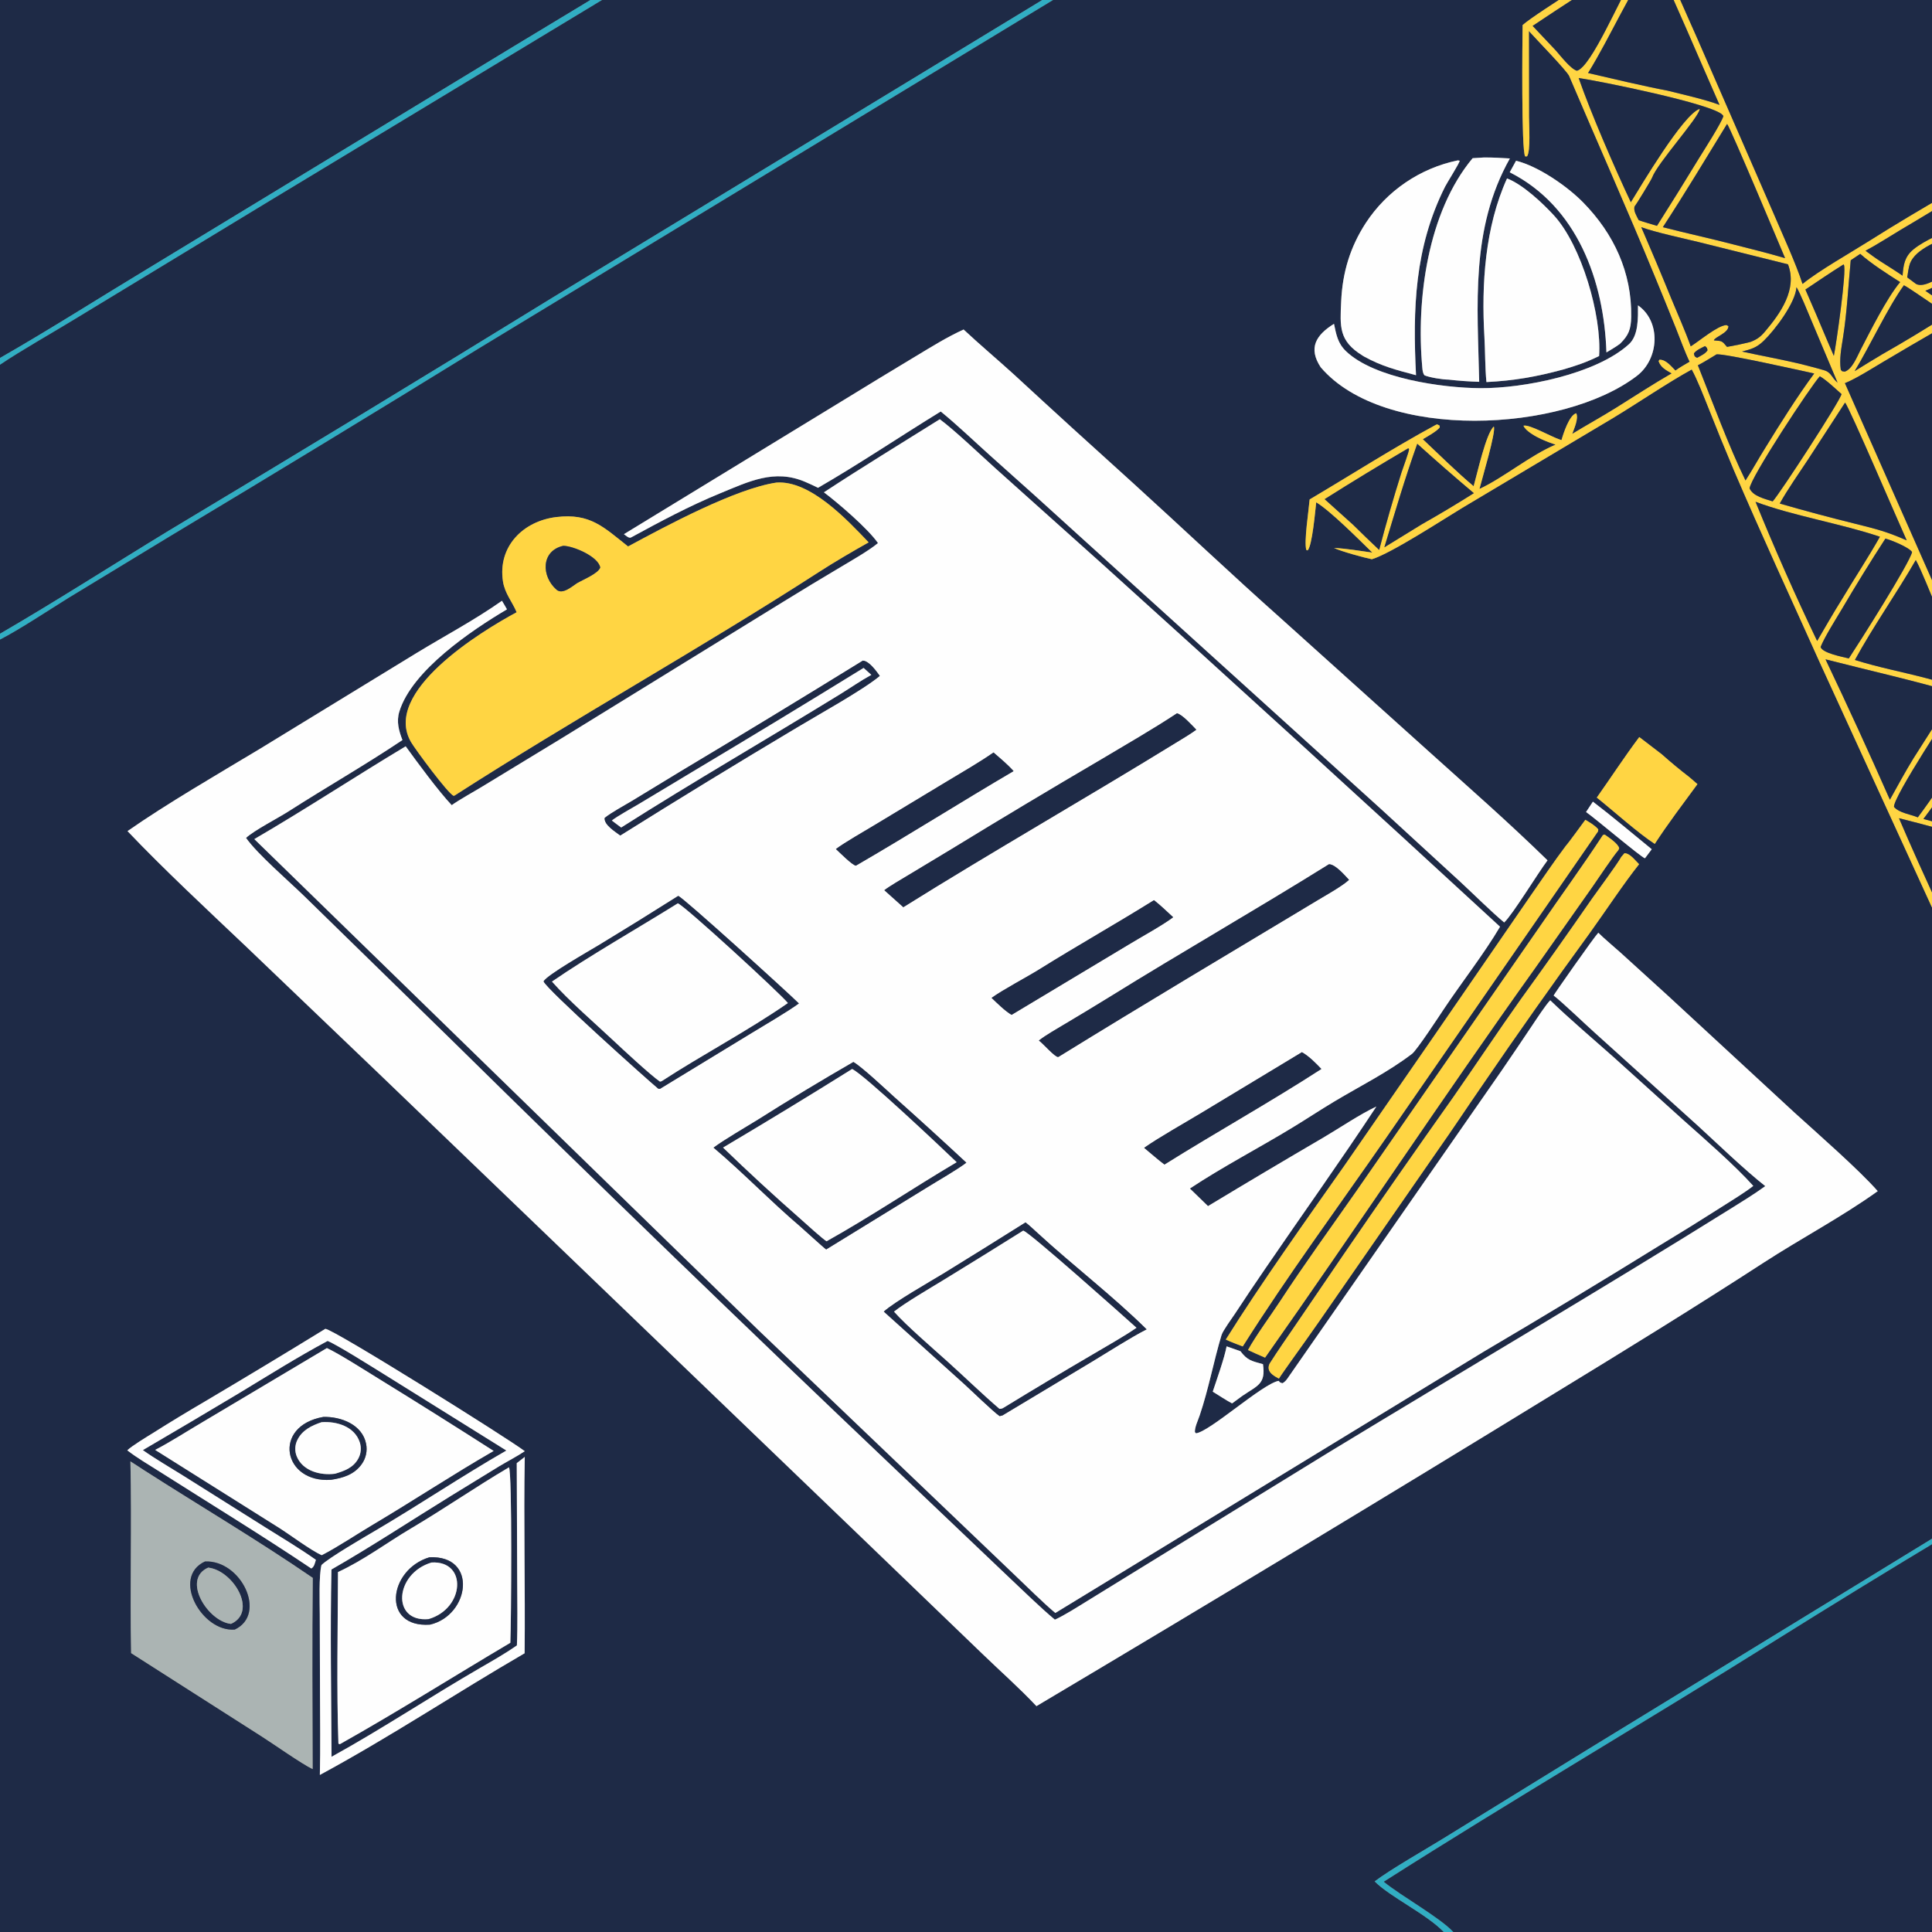 <?xml version="1.0" encoding="UTF-8"?>
<svg id="Layer_1" data-name="Layer 1" xmlns="http://www.w3.org/2000/svg" viewBox="0 0 1024 1024">
  <rect x="0" y="0" width="1024" height="1024" fill="#808080" stroke="none"/>
  <defs>
    <style>
      .cls-1 {
        fill: #1e2a46;
      }

      .cls-2 {
        fill: #abb4b3;
      }

      .cls-3 {
        fill: #31aec3;
      }

      .cls-4 {
        fill: #fefefe;
      }

      .cls-5 {
        fill: #ffd543;
      }
    </style>
  </defs>
  <path class="cls-1" d="M0-122.18h515.76c-19.25,12.11-39.19,23.3-58.66,35.1L272.35,24.53l-193.51,117.55c-26.17,15.77-52.4,32.53-78.84,47.66V-122.18Z"/>
  <path class="cls-3" d="M515.76-122.18h5.57L143.1,106.39l-103.19,62.63c-11.85,7.27-28.81,16.81-39.91,24.34v-3.62c26.44-15.13,52.67-31.89,78.84-47.66L272.35,24.53l184.75-111.61c19.47-11.8,39.41-22.99,58.66-35.1Z"/>
  <path class="cls-1" d="M521.33-122.18h232.13c-29.58,18.7-60.69,36.63-90.6,55.08l-369.41,224.47c-67.73,41.68-135.7,82.97-203.91,123.85-29.34,17.86-60.07,37.59-89.54,54.68v-142.55c11.1-7.53,28.06-17.08,39.91-24.34l103.19-62.63,378.23-228.56Z"/>
  <path class="cls-3" d="M753.46-122.18h6.11L253.43,184.93c-54.28,33.45-108.76,66.58-163.43,99.39l-53.68,32.61c-9.94,6.15-26.17,16.93-36.32,22.1v-3.12c29.47-17.09,60.2-36.83,89.54-54.68,68.21-40.88,136.18-82.17,203.91-123.85l369.41-224.47c29.91-18.45,61.02-36.38,90.6-55.08Z"/>
  <path class="cls-1" d="M759.57-122.18h386.6V10.9c-23.46-3.55-46.88-7.36-70.25-11.42l-136.43-22.23c-20.72-3.26-43.14-8.04-63.66-10.39-14.52,10.14-29.24,20-44.13,29.59-5.27,3.46-20.47,13.13-24.67,16.83-.16,8.37-.73,66.44,1.34,69.62l.99-.02c1.97-2.77,1.05-16.55,1.03-20.94l-.06-45.52c3.48,3.93,20.21,21.09,21.39,23.87,15.02,35.27,30.73,70.48,45.31,105.95,3.81,9.2,7.56,18.43,11.27,27.67,2.1,5.27,4.87,12.89,7.27,17.83-2.13,1.27-5.71,3.26-7.55,4.7-2.28-2.29-5.06-5.88-8.46-5.78l-.47.74c1.16,3.41,3.87,4.68,6.98,6.52-10.03,5.77-19.93,12.27-29.75,18.4-7.55,4.71-15.43,9.04-23,13.66,1.08-3.06,3.44-8.15,2.12-10.95-3.72,1.06-6.83,10.75-7.81,14.24l-.76-.24c-4.93-1.62-16.15-8.18-19.39-7.4,1.08,2.85,6.77,5.9,9.48,7.12,2.46,1.12,4.98,2.1,7.55,2.93-13.11,5.44-27.87,17.74-40.37,23.47,1.28-5.14,8.94-30.53,7.61-33.05-4.07,3.37-8.87,25.26-10.69,31.62-8.69-7.27-18.59-17.02-26.94-24.92,2.67-1.62,6.95-3.93,8.9-6.13l.08-1c-.88-.47-1.17-.97-2.06-.49-22.54,12.2-44.89,26.52-66.9,39.54-.49,5.94-3.07,22.33-1.77,26.77l.71.23c2.42-2.41,4.01-20.9,4.54-25.49,7.59,4.57,22.89,19.97,29.76,26.66-6.65-.95-13.65-2.12-20.33-2.47,3.76,1.82,15.76,5.11,20.07,5.99,10.25-3.13,37.55-20.96,48.01-27.28l80.02-47.7c12.65-7.65,28.99-18.75,41.52-25.62,2.89,5.16,6.45,14.39,8.75,20.11,4.38,11.14,8.91,22.23,13.57,33.26,14.39,33.67,30.33,68.11,45.43,101.71l121.04,264.26c20.56,44.99,39.4,91.18,60.7,135.91v77.58c-3.5-1.95-13.68-11.44-17.6-14.57-14.04-11.24-29.18-25.34-43.41-35.95l-243.3,148.93-76.6,47.2c-10.07,6.23-28.15,16.48-36.67,22.93,8.2,8.24,27.45,17.27,36.64,26.82H0V339.02c10.15-5.17,26.39-15.94,36.32-22.1l53.68-32.61c54.67-32.81,109.15-65.94,163.43-99.39L759.57-122.18ZM510.73,174.65c-9.28,4.25-16.73,9-25.42,14.2-12.66,7.6-25.27,15.27-37.85,23.01l-116.77,71.27c1.04.73,2.66,2.34,3.79,1.73,15.25-8.31,30.97-16.74,47.06-23.33,15.35-6.29,28.85-13.09,45.16-6.16,2.32.99,4.61,2.05,6.86,3.18,21.28-12.27,43.9-27.47,65.05-40.45,8.73,7.12,17.62,15.65,26.05,23.23,15.99,14.21,31.88,28.52,47.68,42.94l160.08,144.95,41.82,38.39c6.81,6.32,16.24,15.68,23.01,21.31,4.42-4.09,17.99-26.33,22.97-32.92-21.09-20.58-41-37.95-62.86-57.65l-78.26-70.41c-26.11-23.21-52.5-48.22-78.5-71.84-21.28-19.18-42.45-38.48-63.51-57.91-8.75-7.94-17.71-15.47-26.36-23.54ZM266.05,318.43c-14.78,10.41-30.18,18.48-45.53,27.85l-82.77,50.62c-21.83,13.14-49.32,29.04-70.16,43.61,19.05,20.06,42.5,41.88,62.62,60.97l71.12,68.05,252.15,242.36,67.01,64.5c9.54,9.24,19.78,18.24,28.84,27.89,91.94-54.66,183.51-109.95,274.7-165.87,37.21-22.71,74.29-45.54,110.86-69.27,19.47-12.64,41.52-24.28,60.33-37.81-9.72-11.16-32.61-31.17-44.07-41.58l-67.31-62.17-24.79-22.54c-3.35-3.03-8.92-7.65-11.92-10.67-2.16,2.19-23.6,32.75-23.68,33.28,4.38,3.32,17.04,15.48,21.98,19.87l54.37,49.05c10.67,9.77,24.68,23.31,35.83,32.1-5.95,4.33-12.61,8.4-18.87,12.3-69.99,43.65-141.12,85.45-211.6,128.28l-101.51,62.43-27.14,16.71c-4.88,3-12.35,7.79-17.41,10.07-7.71-6.4-17.6-16.14-25.02-23.09l-60.19-57.27c-79.19-75.29-157.73-151.26-235.61-227.9l-76.74-74.95c-8.29-8.12-25.04-22.45-31.15-31.15,4.44-4.07,16.86-10.43,22.62-14.12,19.95-12.78,40.59-24.55,60.28-37.74-1.91-4.9-3.25-9.75-1.66-15.01,6.6-21.84,38.39-43.22,57.06-54.26-.83-1.53-1.76-3.04-2.65-4.54ZM880.78,399.8l-11.93-9.14c-8.02,10.67-14.89,21.3-22.52,32.08,8.82,7.04,21.9,18.83,30.72,24.54,7.04-10.82,14.98-21.24,22.62-31.67l-4.28-3.69c-5.02-3.86-9.89-7.9-14.62-12.11ZM658.67,713.64c24.08-38.06,50.4-73.66,75.98-110.56l112.36-162.47.08-1.07c-2.21-2.39-4.08-3.33-6.84-5.03-1.44,1.93-9.06,12.47-10.36,13.83-6.22,8.23-12.8,18.05-18.8,26.62l-51.21,74.39-47.25,68.34c-20.11,28.61-44.48,62.75-62.95,92.3,2.92,1.38,5.96,2.49,8.98,3.65ZM857.72,450.65l.48-1.02c-.47-2.44-5.61-5.82-7.7-7.29l-.93.27c-10.88,16.64-22,31.76-33.15,48.07l-97.42,140.51c-13.63,19.54-27.7,38.86-40.74,58.82-4.65,7.12-12.92,18.34-16.79,25.54,2.91,1.3,6.13,2.83,9.04,4.03,47.94-68,94.49-138.37,142.86-206.07l30.58-43.41c2.75-3.92,11.19-16.61,13.77-19.45ZM868.75,458.05c-2.2-2.12-4.76-5.74-7.73-5.84l-1.73,1.99c-1.76,3.39-12.53,17.89-15.23,21.75-12.49,18.04-25.16,35.96-38.03,53.73-12.01,16.87-23.79,34.67-35.7,51.75-19.71,27.78-39.19,55.73-58.43,83.84l-25.37,37.24c-4.51,6.6-9.2,13.31-13.49,20.06-.54.85-.76,2.03-.59,3.02.4,2.39,3.41,4.04,5.41,5.08.33-.68,5.79-8.38,6.45-9.32,5.09-7.09,10.14-14.22,15.15-21.38l62.38-89.98c8.13-11.5,15.68-23.02,23.65-34.54,18.6-27.27,37.63-54.24,57.09-80.9,7.77-10.79,18.27-26.63,26.18-36.52ZM795.05,491.18c-69.83-64.35-139.99-128.33-210.49-191.94l-56.81-50.88c-7.94-7.12-21.78-20.36-29.65-26.16-20.64,12.93-41.01,25.32-61.42,38.73,7.57,5.67,23.45,19.34,28.66,26.9-4.83,4.04-13.9,9.2-19.52,12.56-10.16,6.02-20.27,12.14-30.33,18.34l-118.17,72.79-41.58,25.29c-4.44,2.72-12.43,7.1-16.33,9.94-7.21-7.68-17.95-22.3-24.4-31.2-26.92,16.15-53.13,33.42-80.22,49.19l267.21,260.29,90.95,86.9,44.18,42.22c6.07,5.74,16.04,15.66,22.2,20.76l227.15-138.56c31.22-18.39,62.23-37.11,93.04-56.18,11.14-6.72,22.19-13.58,33.15-20.58,4.59-2.93,12.52-7.77,16.59-11.03-10.17-11.26-25.3-24.38-36.8-34.64l-37.34-33.7c-10.74-9.54-23.24-20.12-33.47-30.03-2.17,2.05-7.54,10.31-9.42,13.11-5.48,8.2-11.01,16.37-16.59,24.51l-112.62,161.88c-1.03,1.48-1.75,2.69-3.37,3.47-1.44-.56-1.01-.19-1.95-1.28-8.66,1.62-36.54,26.99-43.84,27.81l-.56-.68c-.09-2.64,1.65-6.14,2.56-8.85,4.7-13.88,7.38-28.62,11.57-42.55.71-2.36,5.61-9,7.18-11.39,5.26-8.02,10.61-15.99,16.04-23.89,19.76-28.92,39.5-56.47,58.84-85.83-8.68,4.06-19.38,11.31-27.93,16.35-20.52,11.99-40.96,24.13-61.3,36.42l-9.61-9.32c17.11-11.36,36.48-21.43,54.09-32.14,7.58-4.6,14.97-9.51,22.55-14.04,13.71-8.2,28.42-15.5,41.12-25.23,2.66-2.09,14.51-20.2,16.9-23.79,9.18-13.78,21.37-29.36,29.72-43.56ZM786.37,83.48l-5.87.37c-23.85,28.58-29.98,74.92-26.66,111.09.13,1.44.26,2.85,1.16,3.98,2.79,1.18,9.71,2.27,12.72,2.27,5.41.61,10.83,1,16.27,1.17-.85-40.76-4.74-81.03,16.25-118.38-4.78-.29-9.08-.56-13.88-.51ZM772.7,85.01c-20.01,4.13-37.56,16.06-48.77,33.14-8.36,12.87-12.37,26.26-13.07,41.55-.62,13.46-1.36,20.95,11.31,28.76l.81.5c9.56,5.27,17.06,7.1,27.55,9.91-1.77-34.93-.83-67.57,15.36-99.85,1.12-2.24,7.64-12.45,7.79-13.82l-.98-.19ZM803.54,85.2l-3.35,6.12c35.68,18,50.02,57.47,51.25,95.47,2.2-1.35,5.17-3.05,7.17-4.56,4.59-4.47,5.85-7.73,5.96-14.31.38-23.46-9.16-44-25.46-60.61-8.45-8.61-23.81-19.23-35.57-22.11ZM798.76,94.58c-11.69,25.74-13.61,56.11-12,83.84.45,7.78.33,16.41,1.08,24.08,14.67-.73,26.4-2.81,40.58-6.63,7.42-2.19,12.22-3.77,19.14-7.17,1.48-21.4-9.32-58.53-23.89-74.47-5.96-6.52-16.62-16.52-24.91-19.65ZM868.16,161.85c0,6.51.37,15.92-4.82,20.62-17.51,15.88-55.82,23.43-78.75,23.28-19.97-.13-56.02-5.13-71.14-19.55-4.48-4.27-5.2-8.88-6.42-14.56-9.58,5.98-13.78,12.81-7.04,23.03,33.52,39.27,128.21,34.77,167.61,4.54,11.84-9.09,12.83-28.78.55-37.36ZM411.57,255.78c-21.64,3.16-58.59,23-78.68,33.86-12.99-10.27-20.04-17.71-37.96-15.58-17.57,2.09-31.19,15.55-28.34,34.12.99,6.4,4.88,10.68,7.25,16.34-18.99,10.2-71.56,42.34-55.92,68.91,2.2,3.73,19.62,27.38,22.53,28.37l.46-.11c63.11-40.58,129.98-77.72,193.18-118.52,8.35-5.39,17.65-10.81,26.32-15.69-11.43-11.98-30.95-32.95-48.83-31.69ZM844.28,424.9l-3.63,5.48c4.78,3.32,29.21,23.99,31.22,24.53l3.6-4.8c-10-8.14-20.99-17.46-31.18-25.21ZM172.43,704.32c-21.21,13.02-42.51,25.88-63.93,38.56-9.16,5.35-18.23,10.86-27.2,16.52-3.54,2.21-11.06,6.7-13.84,9.31,5.23,4.06,11.45,7.68,17.06,11.24,26.89,17.08,54.02,33.63,80.47,51.39,1.54-.9,1.83-2.64,2.43-4.59-8.37-5.94-18.26-11.85-27.02-17.35l-42.94-27.03c-6.45-4.06-15.87-9.53-21.75-13.78,17.02-9.95,33.98-19.99,50.89-30.12,15.52-9.38,31.08-19.2,47.04-27.74,5.15,2.1,23.62,13.77,29.45,17.37l65.3,40.72c-23.06,13.22-46,28.65-69.06,42.23-5.82,3.43-25.37,14.78-28.95,18.48-1.42,5.68-.91,19.67-.9,26.1l.12,40.91c.03,14.51.26,29.76-.07,44.21,37.17-20.07,72.13-43.36,108.52-64.48.38-34.67-.58-69.49.08-104.07l-4.25,3.31.25,62.38c0,10.87.3,23.47-.17,34.23-5.93,4.15-12.79,8.06-19.09,11.7-26.53,15.33-52.33,32.54-79.16,47.33-.15-32.29-.74-67.11-.05-99.27,21.06-12.07,42.55-26.2,63.33-39.02l25.56-15.68c3.99-2.4,9.95-5.53,13.58-8.01-8.5-6.54-101.58-64.84-105.71-64.85ZM650.13,713.59c-1.15,6.19-5.25,17.69-7.35,24.01,2.94,1.81,7.32,4.7,10.26,6.23l5.44-3.99c8.17-5.57,12.47-6.24,10.93-16.81-5.87-1.65-8.23-1.9-11.92-6.85l-7.35-2.59ZM173.26,714.51l-65.7,39.12c-7.98,4.68-17.33,10.72-25.32,14.85l65.69,41.31c5.62,3.53,17.01,12.08,22.61,14.49,8.59-4.42,18.56-11.13,26.99-16.14,21.44-12.72,42.52-26.68,64.11-39.11-20.18-12.93-40.47-25.68-60.87-38.24-6.24-3.82-21.23-13.43-27.51-16.28ZM69.13,774.59c.81,33.88-.32,68.16.39,101.59l69.27,44.22c6.08,3.87,21.36,14.64,26.91,17.25-.09-33.67-.3-67.69.06-101.34-29.2-20.04-59.88-38.13-89.68-57.23-2.31-1.48-4.61-3.08-6.94-4.49ZM269.75,777.72c-17.39,10.25-34.55,22.13-52.02,32.45-12.71,7.51-25.06,16.82-38.58,23.04-.08,28.87-.79,62.5.23,90.95l.7.33c30.38-17.05,60.32-35.96,90.42-53.78.45-10.08,1.04-90.77-.74-92.98Z"/>
  <path class="cls-5" d="M875.83-33.14c20.51,2.35,42.94,7.13,63.66,10.39L1075.92-.52c23.38,4.06,46.79,7.87,70.25,11.42v72.53c-1.79-1.39-4.28-3.45-6.1-4.66-5.61,10.97-12.53,24.36-17.02,35.86,7.84-4.05,15.82-9.83,23.12-14.87v4.56c-14.2,9.13-25.79,15.64-40.21,24.26-26.14,15.9-52.53,31.38-79.16,46.44-9.58,5.51-19.13,11.09-28.62,16.75-5.65,3.35-14.53,8.97-20.34,11.32l124.19,280.83,26.81,60.49c5.74,12.78,12.49,26.89,17.33,39.86v10.14c-4.96-14.5-11.83-29.79-18.17-43.85-4.96,13.29-23.58,42.32-32.02,54.23,16.45,4.76,33.57,9.16,50.18,13.84v3.34c-14.73-4.21-29.32-8.63-44.21-12.25-5.02-1.22-10.52-2.66-15.32-4.48l-1.69-.19c-.09,2.26,28.65,64.54,31.56,73.24,1.54-2.41,3.08-5.77,4.43-8.35,8.24-15.8,17.01-31.38,25.23-47.19v7.27c-10.24,17.02-19.54,34.58-27.87,52.61,2.53,2.81,23.1,7.65,27.87,8.82v4.1c-6.98-2.7-16.95-6.16-24.4-7.2,4.85,11.14,9.81,22.24,14.86,33.3,2.37,5.23,6.77,15.41,9.54,20.12v9.29c-21.3-44.74-40.14-90.93-60.7-135.91l-121.04-264.26c-15.1-33.6-31.04-68.04-45.43-101.71-4.66-11.03-9.18-22.12-13.57-33.26-2.3-5.72-5.86-14.95-8.75-20.11-12.53,6.87-28.86,17.97-41.52,25.62l-80.02,47.7c-10.46,6.32-37.76,24.15-48.01,27.28-4.31-.88-16.32-4.16-20.07-5.99,6.68.36,13.68,1.52,20.33,2.47-6.88-6.7-22.18-22.09-29.76-26.66-.53,4.59-2.12,23.08-4.54,25.49l-.71-.23c-1.3-4.45,1.28-20.83,1.77-26.77,22.01-13.01,44.35-27.34,66.9-39.54.89-.48,1.18.02,2.06.49l-.08,1c-1.95,2.21-6.23,4.52-8.9,6.13,8.35,7.9,18.26,17.65,26.94,24.92,1.82-6.36,6.62-28.24,10.69-31.62,1.33,2.53-6.33,27.92-7.61,33.05,12.5-5.73,27.26-18.03,40.37-23.47-2.57-.83-5.09-1.8-7.55-2.93-2.71-1.22-8.4-4.27-9.48-7.12,3.24-.79,14.46,5.78,19.39,7.4l.76.24c.98-3.49,4.09-13.18,7.81-14.24,1.32,2.81-1.04,7.89-2.12,10.95,7.57-4.62,15.45-8.95,23-13.66,9.82-6.13,19.73-12.63,29.75-18.4-3.1-1.84-5.82-3.11-6.98-6.52l.47-.74c3.4-.1,6.17,3.49,8.46,5.78,1.84-1.44,5.42-3.43,7.55-4.7-2.4-4.93-5.17-12.56-7.27-17.83-3.71-9.24-7.47-18.47-11.27-27.67-14.58-35.47-30.29-70.69-45.31-105.95-1.19-2.79-17.91-19.94-21.39-23.87l.06,45.52c.02,4.38.94,18.16-1.03,20.94l-.99.02c-2.07-3.18-1.5-61.25-1.34-69.62,4.2-3.7,19.4-13.37,24.67-16.83,14.9-9.59,29.61-19.45,44.13-29.59ZM1114.04,70.81c2.64-1.45,5.33-3.01,8.3-3.36l.17,1.43c-2.09,2.39-5.83,3.84-8.8,5.2-3.11,6.06-9.69,42.57-9.56,50.76,16.44-7.52,15.49-10.44,22.85-26.76,3.07-6.8,6.38-13.94,9.28-20.88-4.39-3.5-8.93-6.77-13.64-9.82-2.54-1.76-5.06-3.55-7.56-5.37-.35,2.75-.87,6.09-1.03,8.8ZM836.73,41.37c6.46,18.6,19.21,47.94,27.67,65.88,1.04,1,1.15.96,1.91,2.13-.55,2.58,1.02,4.83,2.24,7.32,2.9,1.02,6.67,2.07,9.67,3,7.55-11.89,14.98-23.86,22.3-35.89,2.45-3.97,11.84-18.57,12.9-22.28-.12-.18-.22-.37-.35-.54-4.98-5.96-66.96-18.38-76.34-19.63ZM1088.05,117.24c-7.67-5.14-29.09-17.79-34-23.36-3.53,2.11-7.08,4.2-10.64,6.26-.75,6.56-1.53,13.11-2.35,19.66,3.17,1.78,12.95,7.54,15.56,10.03.79.57,3.21,2.41,3.7,2.23,5.86-2.11,23.3-12.01,27.73-14.82ZM1101.87,126.69l-10.4-7.57c-5.57,3.08-27.86,15.85-32.67,17.07-3.36,6.09-7.01,12.02-10.91,17.78-2.12,2.89-4.21,5.85-6.49,8.61l8.09-4.89c6.01-2.93,14.01-7.84,19.89-11.27,10.97-6.35,21.8-12.93,32.49-19.73ZM1114.44,538.11c-10.22,19.24-23.58,37.34-33.8,56.62-2.6,4.9,6.31,7.09,8.2,8.47.95.14,3.47.61,4.28.53,12.43-17.64,24.18-36.2,33.34-55.78l-2.8-6.12c-3.4-1.59-5.69-2.46-9.23-3.71ZM878.93-28.92c4.64,14.19,14.65,35.48,20.79,49.57l39.81,91.33c4.64,10.88,12.38,27.67,15.84,38.49,8.48-6.97,25.98-16.86,35.75-23.06,26.87-17.04,55.44-32.63,82.58-49.14,12.13-7.14,24.34-14.15,36.62-21.03,9.45-5.21,26.02-14.08,34.77-19.98.43-7.66.48-15.32.6-22.99l-197.49-32.11c-13.44-2.07-26.85-4.32-40.23-6.77-8.91-1.57-20.1-3.81-29.06-4.32ZM872.47-25.94c-4.51,2.48-8.71,5.4-12.93,8.33-15.51,10.78-31.55,20.78-47.21,31.33l12.37,13.11c2.43,2.78,7.9,9.84,11.11,10.65,7.56-1.85,23.22-39.29,28.66-47.24,1.77-2.58,7.96-13.63,8-16.18ZM875.93-24.44c-5.39,10.93-11.45,21.53-17.19,32.28-5.54,10.38-10.85,20.83-17.03,30.87,11.7,2.74,30.6,7.17,42.14,9.34,8.04,2.01,20.09,4.71,27.51,7.54-11.44-25.92-23.46-54.59-35.45-80.03ZM1143.85,41.8c-9.21,6.11-18.64,11.21-27.94,17.01,3.07,1.9,6.92,4.15,9.83,6.17,3.59,2.66,8.61,6.62,12.27,8.94,2.34-7.42,8.24-24.04,6.2-31.72l-.36-.4ZM1110.94,60.94c-16.99,9.4-37.69,21.48-54.25,31.56l10.3,7.21c4.1,2.66,8.52,5.66,12.74,8.05.32-6.59-.31-13.7,5.06-17.79,6.58-5.01,17.6-10.94,25.08-14.73.34-2.64,2.01-12.73,1.07-14.29ZM915.38,65.69c-11.13,18.15-22.42,36.93-34.04,54.72,12.37,3.19,24.82,5.87,37.19,9.09,9.15,2.35,18.56,4.65,27.6,7.33-2.09-4.92-29.09-69.37-30.74-71.14ZM1108.05,79.34c-4.98,2.84-19.32,10.58-23.22,13.69-1.49,5.17-1.76,11.06-1.97,16.42l3.67,2.51,5.31,3.48,10.31-4.73c1.33-6.01,5.91-25.39,6.24-30.93l-.35-.44ZM1039.76,102.15c-10.66,6.67-21.4,13.2-32.23,19.59-5.47,3.28-13.24,8.26-18.77,11.16,2.56,1.86,5.32,3.95,7.97,5.64,3.79,2.44,7.99,5.02,11.67,7.56.44-5.61,1-9.99,5.74-13.92,6-4.97,16.5-9.11,23.82-12.32.52-3.68,2.27-14.58,1.8-17.72ZM1100.73,114.53c-1.88.93-4.26,1.65-4.94,3.19,1.12,1.22,1.16,1.18,2.61,2.02l1.9,1.03c2.11-1.49,1.37-3.24,1.13-5.71l-.71-.53ZM869.91,120.42c5.48,12.61,10.81,25.29,15.99,38.02,3.25,7.85,7.41,17.21,10.22,25.12,4.5-2.76,14.22-11.07,18.92-11.29l1.08.57c-.02,3.76-7.39,5.76-7.72,7.56,4.44.4,4.08.07,6.96,3.45,4.19-.72,8.34-1.6,12.46-2.64,3.45-1.34,5.28-2.67,7.65-5.48,8.25-9.76,17.25-22.42,12.2-35.64l-47.73-11.88c-8.05-1.96-22.58-5.07-30.04-7.8ZM1040.62,123.14c-1.26,7.12-2.56,14.89-4.54,21.83-1.41,1.28-2.99,2.79-4.49,3.93-.56,4.63-.85,7.13-.74,11.75,1.64,1.51,3.46,3.28,5.2,4.62l5.02-7.42c5.63-8.36,10.24-15.83,15.57-24.23-4.67-3.22-11.12-7.85-16.02-10.47ZM1036.15,124c-7.77,3.29-20.78,7.61-23.85,15.72-.61,1.62-1.16,5.44-1.43,7.3,1.55,1.17,3.11,2.33,4.68,3.48,4.66,2.51,14.14-4.43,17.84-7.73,1.07-3.38,4.48-15.88,3.62-18.74l-.87-.04ZM985.96,134.56l-5.04,3.39c-1.31,13.72-1.95,27.43-4.09,41.05-.89,5.66-2.01,11.23-1.18,16.96,1.01,1.16.39.71,2.16,1.01,3.95-1.4,6.33-7.65,8.33-11.54,5.26-10.12,13.82-27.31,20.97-35.91-6.74-4.27-15.24-9.71-21.15-14.95ZM977.07,140.18c-7.24,4.55-13.14,8.59-20.17,13.29,3.77,8.59,7.47,17.21,11.08,25.87l4,9.3c1.19-5.6,6.91-45.42,5.32-48.26-.05-.09-.15-.13-.22-.19ZM1027.95,150.38c-2.95,1.73-4.2,2.45-7.49,3.73,1.36.94,2.96,2.12,4.34,2.97l2.04,1.33c2.26-.96,1.6-5.18,1.58-7.43l-.48-.59ZM1009.11,151.2c-8.67,12.05-17.79,31.82-26.1,45.5,4.84-3.01,9.7-5.97,14.58-8.9,11.79-6.71,23.41-13.72,34.83-21.03-3.57-2.35-21.2-14.68-23.31-15.57ZM952.16,152.22c-.47,8.17-11.33,22.59-17.36,28.42-3.81,3.68-6.65,4.45-11.51,5.68,10.09,2.23,20.52,4.1,30.49,6.45,4.39,1.12,8.84,2.22,13.18,3.52,3.66,1.09,3.8,3.84,6.98,6.53l-14.09-33.45c-1.47-3.48-5.83-14.28-7.7-17.15ZM903.71,183.43c-2.15,1.12-4.46,2.01-5.9,3.87.2,1.23.3,1.77,1.71,2.35,1.92-1.1,4.5-2.22,5.53-4.04-.44-1.56-.15-1.05-1.34-2.17ZM909.82,187.82c-3.06,1.83-6.8,4.21-9.91,5.79,7.33,18.35,16.76,43.8,25.24,61.04,3.79-5.79,6.86-11.54,10.47-17.26,7.48-12.21,17.47-28.04,25.94-39.43-6.37-1.39-47.57-10.66-51.74-10.14ZM964.53,199.46c-4.69,5.05-36.9,53.88-37.2,59.41,1.77,4.18,8.15,5.54,12.22,6.88,3.98-4.4,35.64-53.03,36.49-56.86-3.01-2.66-8.33-7.72-11.51-9.42ZM977.91,213.39l-19.62,30.17c-4.81,7.29-10.82,15.83-14.99,23.32,13.34,3.86,26.75,7.45,40.23,10.77,11.26,2.82,16.44,4.09,27.05,8.75-3.76-8.18-30.57-70.9-32.68-73.01ZM751.18,235.23c-6.6,18.49-11.75,36.08-17.43,54.84l19.78-12.16c9.34-5.29,18.55-10.8,27.63-16.53-10.14-8.54-20.14-17.26-29.98-26.16ZM746.38,237.62c-14.91,8.74-29.68,17.72-44.29,26.95l15.06,13.55c4.56,4.51,9.17,8.96,13.84,13.35,3.6-13.77,7.54-27.46,11.82-41.03.76-2.4,4.1-11.23,4.01-12.46l-.44-.35ZM930.47,265.96c10.14,24.91,21.03,49.51,32.65,73.77,4.22-7.19,8.5-14.72,12.92-21.76,6.38-10.67,14.42-22.93,20.35-33.48-20.15-6.85-46.22-11.13-65.92-18.53ZM999.29,285.47c-7.99,12.33-15.71,24.84-23.16,37.51-3.04,5.1-9.21,14.9-11.18,19.94,1.01,3.26,11.45,5.18,14.95,6.06,5.09-7.68,32.23-50.46,33.52-56.37-1.5-2.48-11.22-6.43-14.14-7.14ZM1015.41,296.84c-10.09,17.5-22.78,35.52-32.27,52.96,12.35,3.89,25.03,6.3,37.54,9.58,8.21,2.25,16.47,4.31,24.78,6.16-6.71-14.8-13.24-29.68-19.56-44.64-2.62-6.14-7.55-18.77-10.49-24.05ZM967.56,349.46c11.72,24.63,23.1,49.43,34.12,74.39,4.06-7.32,8.12-14.8,12.49-21.92,7.35-11.65,14.81-23.24,22.36-34.76-23.42-6.76-45.56-11.7-68.98-17.71ZM1039.37,367.9c-4.6,7.07-36.22,54.84-35.5,59.79,2.83,3.22,8.61,3.86,12.61,5.52,8.48-11.35,15.79-22.7,23.7-34.39,2.95-4.36,8.98-13.77,12.22-17.38-2-4.32-3.84-8.12-6.07-12.32-2.24-.35-4.79-.67-6.96-1.23ZM1053.53,385.19c-12.02,15.58-22.29,33.53-34.09,48.88l37.07,9.99c7.78,2.01,20.05,4.81,27.53,7.4-2.51-5.56-28.82-64.86-30.51-66.27ZM1006.5,433.67c6.56,15.36,13.59,30.82,20.55,46.01,3.88,8.46,8.53,20.8,12.71,28.71,4.18-7.44,8.1-15.37,12.48-22.6,6.83-11.52,14-22.84,21.5-33.94-21.96-5.97-45.3-12.67-67.24-18.18ZM1077.03,452.44c-6.5,8.29-34.13,51.62-34.85,60,1.86,3.91,8.08,4.73,12.07,5.82l1.1.04c4.16-6.18,10.48-18.22,14.29-25,5.5-9.81,13.75-23.48,18.13-33.55-3.34-5.12-4.83-5.35-10.73-7.31ZM1089.38,464.13c-9.02,15.69-23.26,39.3-30.88,55.24l39.99,11.06c7.55,2.25,16.45,4.08,23.55,6.7-3.74-8.22-31.72-72-32.66-73ZM1045.2,519.26c3.09,7.63,6.79,15.91,10.37,23.37,7.75,16.17,14.46,33.7,22.64,49.54,4.62-6.95,8.83-14.06,13.13-21.21,6.81-11,13.78-22.59,20.81-33.39-22.23-6.43-44.54-12.53-66.95-18.32Z"/>
  <path class="cls-1" d="M955.38,150.48c-3.47-10.83-11.21-27.61-15.84-38.49l-39.81-91.33c-6.15-14.08-16.15-35.38-20.79-49.57,8.95.51,20.14,2.75,29.06,4.32,13.38,2.45,26.79,4.7,40.23,6.77l197.49,32.11c-.12,7.67-.18,15.33-.6,22.99-8.75,5.9-25.32,14.77-34.77,19.98-12.28,6.88-24.49,13.89-36.62,21.03-27.14,16.51-55.71,32.1-82.58,49.14-9.77,6.19-27.27,16.08-35.75,23.06Z"/>
  <path class="cls-1" d="M812.33,13.73c15.66-10.55,31.7-20.55,47.21-31.33,4.22-2.93,8.43-5.85,12.93-8.33-.04,2.55-6.23,13.6-8,16.18-5.45,7.95-21.1,45.39-28.66,47.24-3.21-.82-8.68-7.87-11.11-10.65l-12.37-13.11Z"/>
  <path class="cls-1" d="M841.71,38.71c6.18-10.03,11.49-20.48,17.03-30.87,5.74-10.75,11.8-21.35,17.19-32.28,11.98,25.44,24,54.11,35.45,80.03-7.43-2.83-19.48-5.54-27.51-7.54-11.55-2.17-30.44-6.6-42.14-9.34Z"/>
  <path class="cls-1" d="M864.41,107.25c-8.47-17.94-21.21-47.28-27.67-65.88,9.38,1.25,71.36,13.67,76.34,19.63.14.16.24.36.35.54-1.06,3.71-10.45,18.31-12.9,22.28-7.32,12.03-14.76,23.99-22.3,35.89-3-.93-6.77-1.97-9.67-3-1.22-2.49-2.79-4.74-2.24-7.32.61-.63,8.78-13.98,9.21-15.16,2.92-7.95,24.48-31.5,25.33-36.46-8.73,2.91-31.18,40.95-36.46,49.48Z"/>
  <path class="cls-5" d="M864.41,107.25c5.28-8.53,27.73-46.57,36.46-49.48-.85,4.96-22.41,28.5-25.33,36.46-.43,1.18-8.6,14.53-9.21,15.16-.76-1.18-.87-1.14-1.91-2.13Z"/>
  <path class="cls-1" d="M881.35,120.41c11.61-17.79,22.91-36.57,34.04-54.72,1.66,1.77,28.65,66.22,30.74,71.14-9.03-2.68-18.45-4.98-27.6-7.33-12.36-3.22-24.82-5.9-37.19-9.09Z"/>
  <path class="cls-4" d="M780.51,83.85l5.87-.37c4.8-.05,9.1.22,13.88.51-21,37.34-17.11,77.62-16.25,118.38-5.44-.16-10.87-.55-16.27-1.17-3.02,0-9.93-1.1-12.72-2.27-.89-1.13-1.02-2.55-1.16-3.98-3.33-36.17,2.81-82.51,26.66-111.09Z"/>
  <path class="cls-4" d="M722.97,188.95l-.81-.5c-12.67-7.81-11.92-15.3-11.31-28.76.7-15.29,4.71-28.68,13.07-41.55,11.21-17.09,28.76-29.01,48.77-33.14l.98.19c-.16,1.37-6.67,11.58-7.79,13.82-16.19,32.28-17.12,64.92-15.36,99.85-10.49-2.81-17.99-4.64-27.55-9.91Z"/>
  <path class="cls-4" d="M800.19,91.32l3.35-6.12c11.76,2.88,27.13,13.5,35.57,22.11,16.3,16.61,25.84,37.15,25.46,60.61-.11,6.58-1.37,9.84-5.96,14.31-2,1.52-4.97,3.22-7.17,4.56-1.23-38-15.57-77.47-51.25-95.47Z"/>
  <path class="cls-4" d="M787.84,202.5c-.75-7.67-.63-16.3-1.08-24.08-1.61-27.73.31-58.1,12-83.84,8.29,3.13,18.95,13.13,24.91,19.65,14.57,15.94,25.37,53.06,23.89,74.47-6.92,3.4-11.72,4.98-19.14,7.17-14.18,3.83-25.92,5.9-40.58,6.63Z"/>
  <path class="cls-1" d="M988.76,132.9c5.53-2.9,13.3-7.89,18.77-11.16,10.83-6.39,21.58-12.92,32.23-19.59.46,3.13-1.28,14.04-1.8,17.72-7.32,3.21-17.82,7.35-23.82,12.32-4.74,3.93-5.3,8.31-5.74,13.92-3.69-2.54-7.88-5.12-11.67-7.56-2.65-1.69-5.4-3.78-7.97-5.64Z"/>
  <path class="cls-1" d="M977.85,203.09c5.81-2.34,14.69-7.96,20.34-11.32,9.5-5.66,19.04-11.24,28.62-16.75,26.63-15.06,53.02-30.54,79.16-46.44,14.42-8.62,26-15.13,40.21-24.26v479.95c-4.84-12.97-11.58-27.09-17.33-39.86l-26.81-60.49-124.19-280.83Z"/>
  <path class="cls-1" d="M896.12,183.56c-2.81-7.91-6.97-17.27-10.22-25.12-5.18-12.74-10.51-25.41-15.99-38.02,7.47,2.73,21.99,5.84,30.04,7.8l47.73,11.88c5.05,13.22-3.95,25.88-12.2,35.64-2.37,2.8-4.2,4.14-7.65,5.48-4.12,1.04-8.28,1.92-12.46,2.64-2.88-3.38-2.52-3.05-6.96-3.45.33-1.81,7.69-3.8,7.72-7.56l-1.08-.57c-4.7.22-14.42,8.53-18.92,11.29Z"/>
  <path class="cls-1" d="M1010.87,147.02c.27-1.86.81-5.68,1.43-7.3,3.07-8.11,16.08-12.44,23.85-15.72l.87.04c.86,2.86-2.55,15.35-3.62,18.74-3.7,3.29-13.18,10.24-17.84,7.73-1.57-1.14-3.13-2.3-4.68-3.48Z"/>
  <path class="cls-1" d="M980.92,137.95l5.04-3.39c5.91,5.24,14.41,10.68,21.15,14.95-7.15,8.61-15.71,25.79-20.97,35.91-2,3.89-4.37,10.14-8.33,11.54-1.78-.3-1.15.15-2.16-1.01-.82-5.73.29-11.29,1.18-16.96,2.15-13.62,2.78-27.33,4.09-41.05Z"/>
  <path class="cls-1" d="M956.9,153.46c7.03-4.7,12.93-8.74,20.17-13.29.07.06.18.11.22.19,1.59,2.84-4.12,42.66-5.32,48.26l-4-9.3c-3.61-8.66-7.31-17.28-11.08-25.87Z"/>
  <path class="cls-1" d="M1020.46,154.11c3.29-1.27,4.53-1.99,7.49-3.73l.48.59c.02,2.25.68,6.47-1.58,7.43l-2.04-1.33c-1.38-.86-2.98-2.03-4.34-2.97Z"/>
  <path class="cls-1" d="M983,196.7c8.32-13.68,17.43-33.45,26.1-45.5,2.11.89,19.74,13.22,23.31,15.57-11.43,7.31-23.04,14.32-34.83,21.03-4.88,2.93-9.75,5.89-14.58,8.9Z"/>
  <path class="cls-1" d="M923.3,186.32c4.86-1.23,7.7-2,11.51-5.68,6.02-5.82,16.89-20.25,17.36-28.42,1.87,2.87,6.23,13.68,7.7,17.15l14.09,33.45c-3.18-2.69-3.33-5.44-6.98-6.53-4.35-1.3-8.8-2.4-13.18-3.52-9.97-2.35-20.39-4.23-30.49-6.45Z"/>
  <path class="cls-4" d="M707.04,171.63c1.22,5.68,1.94,10.29,6.42,14.56,15.12,14.41,51.17,19.42,71.14,19.55,22.93.15,61.24-7.4,78.75-23.28,5.18-4.7,4.82-14.11,4.82-20.62,12.29,8.58,11.29,28.27-.55,37.36-39.4,30.23-134.09,34.74-167.61-4.54-6.74-10.22-2.54-17.05,7.04-23.03Z"/>
  <path class="cls-4" d="M330.69,283.13l116.77-71.27c12.58-7.74,25.19-15.4,37.85-23.01,8.69-5.2,16.14-9.95,25.42-14.2,8.65,8.08,17.61,15.6,26.36,23.54,21.06,19.43,42.23,38.73,63.51,57.91,26,23.62,52.38,48.63,78.5,71.84l78.26,70.41c21.86,19.7,41.77,37.07,62.86,57.65-4.98,6.59-18.55,28.83-22.97,32.92-6.77-5.62-16.19-14.99-23.01-21.31l-41.82-38.39-160.08-144.95c-15.8-14.42-31.69-28.73-47.68-42.94-8.43-7.58-17.33-16.11-26.05-23.23-21.15,12.98-43.77,28.19-65.05,40.45-2.25-1.13-4.54-2.19-6.86-3.18-16.31-6.94-29.81-.13-45.16,6.16-16.09,6.59-31.81,15.03-47.06,23.33-1.13.62-2.75-1-3.79-1.73Z"/>
  <path class="cls-1" d="M899.52,189.65c-1.42-.59-1.52-1.12-1.71-2.35,1.44-1.85,3.75-2.74,5.9-3.87,1.19,1.13.9.61,1.34,2.17-1.02,1.83-3.61,2.94-5.53,4.04Z"/>
  <path class="cls-1" d="M899.91,193.61c3.11-1.58,6.85-3.96,9.91-5.79,4.17-.51,45.38,8.75,51.74,10.14-8.47,11.39-18.46,27.22-25.94,39.43-3.61,5.72-6.69,11.46-10.47,17.26-8.49-17.23-17.91-42.69-25.24-61.04Z"/>
  <path class="cls-1" d="M939.56,265.74c-4.08-1.34-10.45-2.7-12.22-6.88.3-5.53,32.51-54.36,37.2-59.41,3.19,1.7,8.51,6.76,11.51,9.42-.85,3.83-32.51,52.46-36.49,56.86Z"/>
  <path class="cls-1" d="M943.31,266.89c4.16-7.49,10.18-16.03,14.99-23.32l19.62-30.17c2.12,2.12,28.92,64.83,32.68,73.01-10.62-4.65-15.79-5.93-27.05-8.75-13.48-3.32-26.9-6.91-40.23-10.77Z"/>
  <path class="cls-4" d="M498.1,222.2c7.87,5.8,21.71,19.04,29.65,26.16l56.81,50.88c70.5,63.61,140.67,127.59,210.49,191.94-8.34,14.21-20.53,29.78-29.72,43.56-2.39,3.59-14.24,21.7-16.9,23.79-12.71,9.72-27.41,17.03-41.12,25.23-7.57,4.53-14.97,9.44-22.55,14.04-17.62,10.7-36.98,20.78-54.09,32.14l9.61,9.32c20.34-12.29,40.78-24.43,61.3-36.42,8.55-5.04,19.25-12.29,27.93-16.35-19.34,29.37-39.08,56.91-58.84,85.83-5.43,7.91-10.78,15.87-16.04,23.89-1.57,2.39-6.47,9.04-7.18,11.39-4.19,13.93-6.87,28.67-11.57,42.55-.91,2.71-2.65,6.21-2.56,8.85l.56.68c7.3-.82,35.18-26.19,43.84-27.81.94,1.09.5.72,1.95,1.28,1.61-.78,2.34-1.98,3.37-3.47l112.62-161.88c5.58-8.14,11.11-16.3,16.59-24.51,1.88-2.8,7.26-11.06,9.42-13.11,10.23,9.91,22.73,20.49,33.47,30.03l37.34,33.7c11.5,10.26,26.63,23.37,36.8,34.64-4.07,3.26-12,8.1-16.59,11.03-10.97,7-22.02,13.86-33.15,20.58-30.81,19.06-61.82,37.79-93.04,56.18l-227.15,138.56c-6.16-5.1-16.13-15.01-22.2-20.76l-44.18-42.22-90.95-86.9L134.8,444.75c27.09-15.77,53.3-33.04,80.22-49.19,6.45,8.9,17.19,23.52,24.4,31.2,3.9-2.84,11.88-7.22,16.33-9.94l41.58-25.29,118.17-72.79c10.05-6.2,20.16-12.32,30.33-18.34,5.61-3.36,14.69-8.52,19.52-12.56-5.21-7.57-21.09-21.23-28.66-26.9,20.41-13.41,40.79-25.8,61.42-38.73ZM457.34,350.16c-32.11,19.81-64.35,39.41-96.73,58.78l-25.7,15.63c-4.33,2.62-10.61,5.94-14.42,8.96-.4,3.65,5.51,7.21,8.25,9.29,31.04-19.46,62.3-38.56,93.77-57.31,10.89-6.58,34.98-19.87,43.78-27.27-1.91-2.61-5.6-7.87-8.95-8.08ZM623.82,378.08c-12.66,8.37-27.24,16.73-40.35,24.56-26.46,15.51-52.77,31.26-78.93,47.27l-23.7,14.28c-2.8,1.69-9.7,5.72-12.12,7.64,3.33,3.01,6.67,6.01,10.04,8.99,47.55-29.71,96.42-57.59,144.19-86.98,3.64-2.24,7.68-4.59,11.09-7.08-2.33-2.37-7.32-8.01-10.23-8.68ZM526.58,398.84c-7.54,5.26-16.45,10.37-24.37,15.14l-38.27,23.09c-5.34,3.24-16.32,9.48-20.87,12.93,1.96,1.82,8.53,8.46,10.56,8.81,27.94-16.19,55.67-33.75,83.57-50.12-3.22-3.61-6.96-6.69-10.61-9.86ZM704.37,458.09c-38.2,23.81-77.83,46.49-116.35,70.39-7.66,4.72-15.36,9.38-23.09,13.97-4.1,2.46-10.66,6.17-14.28,9.04,2.28,1.66,8.44,8.85,10.2,8.72.09,0,.17-.07.26-.11,45.6-28.13,91.8-55.67,137.75-83.26,4.42-2.66,12.45-7.13,16.15-10.5-2.3-2.43-7.27-8.32-10.63-8.25ZM359.46,474.86c-13.96,8.84-28.01,17.55-42.15,26.12-5.19,3.15-27.33,15.73-29.18,19.14.79,3.5,55.25,52.37,60.81,56.92,1.21.02.68.19,1.62-.42l48.03-29.26c7.19-4.41,18.14-10.72,24.81-15.52-5.53-5.51-61.66-56.49-63.95-56.98ZM611.64,477.12c-20.12,12.55-40.49,24.01-60.56,36.53-6.91,4.31-19.43,10.86-25.5,15.24,2.86,2.73,7.22,7.07,10.61,8.99l61.63-37c6.57-4.02,18.39-10.46,23.98-14.72-3.32-3.09-6.59-6.23-10.15-9.04ZM690.06,557.7l-53.09,32.05c-8.62,5.2-22.63,13.07-30.54,18.63,2.95,2.39,7.91,6.8,10.77,8.85,27.59-17.26,56.09-33.14,83.14-50.64-3.03-3.17-6.45-6.69-10.28-8.87ZM452.33,562.89c-17.09,9.85-33.98,20.04-50.64,30.59-6.42,4-17.59,10.43-23.48,14.8,15.49,13.06,30.44,28.59,45.96,41.8,2.01,1.71,12.35,11.23,13.72,12.14l53.13-32.65c5.96-3.72,16.01-9.42,21.14-13.33-12.59-11.72-25.31-23.3-38.15-34.75-4.32-3.91-17.27-16.06-21.69-18.6ZM543.55,647.92c-14.49,9.12-29.03,18.17-43.61,27.15-7.26,4.4-25.65,14.86-31.5,20.1l42.49,38.27c3.66,3.31,15.65,14.95,18.92,17.14l1.49-.38,47.71-28.66c8.29-4.99,20.38-12.78,28.66-16.96-18.03-17.82-38.89-33.69-57.59-50.87-1.91-1.76-4.58-4.27-6.57-5.79Z"/>
  <path class="cls-1" d="M733.75,290.07c5.68-18.76,10.83-36.35,17.43-54.84,9.84,8.89,19.83,17.61,29.98,26.16-9.07,5.73-18.29,11.24-27.63,16.53l-19.78,12.16Z"/>
  <path class="cls-1" d="M702.09,264.57c14.62-9.23,29.38-18.21,44.29-26.95l.44.35c.09,1.23-3.25,10.06-4.01,12.46-4.28,13.58-8.22,27.26-11.82,41.03-4.67-4.39-9.29-8.84-13.84-13.35l-15.06-13.55Z"/>
  <path class="cls-5" d="M332.89,289.63c20.09-10.86,57.04-30.7,78.68-33.86,17.88-1.26,37.4,19.71,48.83,31.69-8.67,4.88-17.97,10.3-26.32,15.69-63.2,40.81-130.07,77.94-193.18,118.52l-.46.11c-2.9-.99-20.33-24.64-22.53-28.37-15.64-26.57,36.93-58.71,55.92-68.91-2.36-5.66-6.26-9.93-7.25-16.34-2.86-18.57,10.77-32.03,28.34-34.12,17.92-2.13,24.97,5.31,37.96,15.58ZM298.58,289.29c-11.94,2.62-11.7,16.26-3.58,23.28,3.07,2.66,7.85-1.48,10.7-3.41,3.72-2.15,11.32-5.19,12.44-8.35-.98-5.82-14.16-11.42-19.55-11.52Z"/>
  <path class="cls-1" d="M963.12,339.73c-11.62-24.26-22.51-48.86-32.65-73.77,19.7,7.4,45.77,11.68,65.92,18.53-5.93,10.56-13.97,22.81-20.35,33.48-4.42,7.04-8.7,14.57-12.92,21.76Z"/>
  <path class="cls-1" d="M979.91,348.98c-3.5-.88-13.94-2.8-14.95-6.06,1.96-5.04,8.13-14.84,11.18-19.94,7.44-12.67,15.16-25.18,23.16-37.51,2.92.7,12.64,4.66,14.14,7.14-1.29,5.92-28.43,48.7-33.52,56.37Z"/>
  <path class="cls-1" d="M305.7,309.16c-2.85,1.93-7.63,6.06-10.7,3.41-8.12-7.02-8.36-20.66,3.58-23.28,5.39.1,18.57,5.7,19.55,11.52-1.11,3.16-8.72,6.2-12.44,8.35Z"/>
  <path class="cls-1" d="M983.14,349.8c9.49-17.44,22.18-35.46,32.27-52.96,2.94,5.29,7.86,17.91,10.49,24.05,6.33,14.97,12.85,29.85,19.56,44.64-8.31-1.85-16.57-3.91-24.78-6.16-12.51-3.27-25.19-5.68-37.54-9.58Z"/>
  <path class="cls-4" d="M67.59,440.51c20.84-14.57,48.33-30.47,70.16-43.61l82.77-50.62c15.35-9.37,30.74-17.44,45.53-27.85.89,1.5,1.82,3.01,2.65,4.54-18.67,11.04-50.46,32.43-57.06,54.26-1.59,5.26-.25,10.1,1.66,15.01-19.69,13.19-40.33,24.96-60.28,37.74-5.76,3.69-18.18,10.04-22.62,14.12,6.11,8.7,22.86,23.04,31.15,31.15l76.74,74.95c77.88,76.65,156.41,152.62,235.61,227.9l60.19,57.27c7.42,6.95,17.31,16.69,25.02,23.09,5.06-2.28,12.53-7.07,17.41-10.07l27.14-16.71,101.51-62.43c70.48-42.83,141.6-84.63,211.6-128.28,6.26-3.91,12.93-7.98,18.87-12.3-11.15-8.79-25.17-22.33-35.83-32.1l-54.37-49.05c-4.94-4.39-17.59-16.56-21.98-19.87.08-.53,21.51-31.08,23.68-33.28,3,3.02,8.56,7.64,11.92,10.67l24.79,22.54,67.31,62.17c11.45,10.41,34.34,30.42,44.07,41.58-18.81,13.53-40.86,25.17-60.33,37.81-36.57,23.73-73.65,46.56-110.86,69.27-91.19,55.92-182.76,111.21-274.7,165.87-9.06-9.65-19.3-18.65-28.84-27.89l-67.01-64.5-252.15-242.36-71.12-68.05c-20.12-19.09-43.57-40.91-62.62-60.97Z"/>
  <path class="cls-1" d="M1001.68,423.85c-11.02-24.96-22.4-49.76-34.12-74.39,23.42,6,45.55,10.94,68.98,17.71-7.55,11.52-15.01,23.11-22.36,34.76-4.37,7.12-8.43,14.61-12.49,21.92Z"/>
  <path class="cls-1" d="M328.74,442.81c-2.74-2.08-8.65-5.64-8.25-9.29,3.8-3.02,10.08-6.34,14.42-8.96l25.7-15.63c32.38-19.37,64.62-38.97,96.73-58.78,3.35.21,7.04,5.47,8.95,8.08-8.8,7.39-32.89,20.69-43.78,27.27-31.47,18.75-62.73,37.85-93.77,57.31ZM457.73,354.01c-30.29,18.67-60.7,37.13-91.25,55.37l-28.06,16.86c-3.54,2.11-11.26,6.37-14.13,8.63,1.62,1.23,3.29,2.55,4.95,3.71,38.17-24.28,77.55-46.97,116.09-70.68,5.42-3.33,10.93-7.19,16.49-10.22l-4.09-3.68Z"/>
  <path class="cls-4" d="M324.29,434.88c2.87-2.26,10.59-6.52,14.13-8.63l28.06-16.86c30.54-18.25,60.96-36.7,91.25-55.37l4.09,3.68c-5.56,3.03-11.07,6.88-16.49,10.22-38.54,23.7-77.92,46.4-116.09,70.68-1.66-1.16-3.33-2.48-4.95-3.71Z"/>
  <path class="cls-1" d="M1016.48,433.22c-4-1.66-9.78-2.3-12.61-5.52-.72-4.96,30.9-52.73,35.5-59.79,2.17.55,4.72.87,6.96,1.23,2.23,4.2,4.06,8,6.07,12.32-3.24,3.61-9.28,13.02-12.22,17.38-7.9,11.69-15.22,23.04-23.7,34.39Z"/>
  <path class="cls-1" d="M468.73,471.83c2.41-1.92,9.31-5.95,12.12-7.64l23.7-14.28c26.16-16.01,52.47-31.76,78.93-47.27,13.11-7.83,27.69-16.19,40.35-24.56,2.9.66,7.89,6.3,10.23,8.68-3.41,2.49-7.45,4.84-11.09,7.08-47.77,29.39-96.64,57.27-144.19,86.98-3.36-2.98-6.71-5.97-10.04-8.99Z"/>
  <path class="cls-1" d="M1019.45,434.07c11.8-15.35,22.06-33.3,34.09-48.88,1.69,1.4,28.01,60.71,30.51,66.27-7.48-2.58-19.74-5.38-27.53-7.4l-37.07-9.99Z"/>
  <path class="cls-5" d="M868.85,390.66l11.93,9.14c4.72,4.21,9.6,8.25,14.62,12.11l4.28,3.69c-7.64,10.43-15.58,20.85-22.62,31.67-8.82-5.71-21.91-17.5-30.72-24.54,7.63-10.78,14.51-21.41,22.52-32.08Z"/>
  <path class="cls-1" d="M443.07,450c4.55-3.45,15.53-9.69,20.87-12.93l38.27-23.09c7.92-4.78,16.84-9.88,24.37-15.14,3.65,3.17,7.39,6.25,10.61,9.86-27.89,16.37-55.63,33.93-83.57,50.12-2.03-.36-8.6-7-10.56-8.81Z"/>
  <path class="cls-4" d="M840.64,430.38l3.63-5.48c10.18,7.75,21.18,17.07,31.18,25.21l-3.6,4.8c-2.01-.54-26.43-21.21-31.22-24.53Z"/>
  <path class="cls-1" d="M1039.76,508.39c-4.17-7.9-8.83-20.25-12.71-28.71-6.96-15.19-14-30.65-20.55-46.01,21.93,5.51,45.27,12.21,67.24,18.18-7.5,11.1-14.67,22.42-21.5,33.94-4.38,7.23-8.3,15.15-12.48,22.6Z"/>
  <path class="cls-5" d="M847.02,440.61l-112.36,162.47c-25.58,36.9-51.9,72.5-75.98,110.56-3.02-1.16-6.06-2.27-8.98-3.65,18.47-29.56,42.84-63.69,62.95-92.3l47.25-68.34,51.21-74.39c5.99-8.57,12.57-18.39,18.8-26.62,1.3-1.36,8.92-11.9,10.36-13.83,2.75,1.7,4.62,2.64,6.84,5.03l-.08,1.07Z"/>
  <path class="cls-5" d="M849.57,442.61l.93-.27c2.1,1.48,7.24,4.85,7.7,7.29l-.48,1.02c-2.58,2.84-11.02,15.52-13.77,19.45l-30.58,43.41c-48.37,67.69-94.92,138.07-142.86,206.07-2.91-1.2-6.14-2.73-9.04-4.03,3.86-7.19,12.14-18.42,16.79-25.54,13.04-19.96,27.11-39.28,40.74-58.82l97.42-140.51c11.15-16.31,22.27-31.43,33.15-48.07Z"/>
  <path class="cls-5" d="M859.29,454.2l1.73-1.99c2.97.1,5.53,3.72,7.73,5.84-7.92,9.89-18.41,25.73-26.18,36.52-19.45,26.67-38.49,53.64-57.09,80.9-7.97,11.52-15.51,23.04-23.65,34.54l-62.38,89.98c-5,7.16-10.05,14.28-15.15,21.38-.67.94-6.12,8.64-6.45,9.32-2-1.04-5.01-2.69-5.41-5.08-.17-.99.05-2.18.59-3.02,4.29-6.75,8.98-13.47,13.49-20.06l25.37-37.24c19.24-28.11,38.72-56.06,58.43-83.84,11.91-17.08,23.69-34.87,35.7-51.75,12.86-17.78,25.54-35.69,38.03-53.73,2.71-3.86,13.47-18.36,15.23-21.75Z"/>
  <path class="cls-1" d="M550.65,551.49c3.63-2.87,10.18-6.58,14.28-9.04,7.74-4.59,15.43-9.25,23.09-13.97,38.52-23.9,78.15-46.58,116.35-70.39,3.36-.06,8.33,5.82,10.63,8.25-3.69,3.37-11.72,7.84-16.15,10.5-45.95,27.59-92.15,55.12-137.75,83.26-.09.04-.16.11-.26.11-1.76.12-7.92-7.07-10.2-8.72Z"/>
  <path class="cls-1" d="M350.57,576.63c-.94.6-.41.44-1.62.42-5.56-4.56-60.02-53.42-60.81-56.92,1.84-3.41,23.98-16,29.18-19.14,14.13-8.57,28.18-17.28,42.15-26.12,2.29.5,58.42,51.47,63.95,56.98-6.67,4.8-17.61,11.11-24.81,15.52l-48.03,29.26ZM359.26,478.79c-20.66,12.88-47.28,28.07-66.7,41.47,8.86,10.08,22.76,22.05,32.67,31.37,4.86,4.57,19.3,17.99,24.55,21.65l.87-.21c21.6-14.08,45.74-26.72,66.94-41.43-4-5.05-55.03-51.89-58.34-52.85Z"/>
  <path class="cls-1" d="M525.57,528.89c6.07-4.38,18.6-10.93,25.5-15.24,20.07-12.52,40.45-23.98,60.56-36.53,3.56,2.81,6.83,5.95,10.15,9.04-5.59,4.26-17.41,10.7-23.98,14.72l-61.63,37c-3.39-1.92-7.75-6.26-10.61-8.99Z"/>
  <path class="cls-4" d="M292.56,520.26c19.42-13.4,46.05-28.59,66.7-41.47,3.31.96,54.33,47.79,58.34,52.85-21.2,14.71-45.35,27.35-66.94,41.43l-.87.21c-5.25-3.66-19.69-17.08-24.55-21.65-9.92-9.32-23.82-21.28-32.67-31.37Z"/>
  <path class="cls-1" d="M606.42,608.37c7.92-5.56,21.93-13.42,30.54-18.63l53.09-32.05c3.83,2.18,7.25,5.71,10.28,8.87-27.05,17.5-55.55,33.38-83.14,50.64-2.86-2.05-7.82-6.45-10.77-8.85Z"/>
  <path class="cls-1" d="M378.21,608.28c5.88-4.38,17.05-10.81,23.48-14.8,16.67-10.55,33.55-20.74,50.64-30.59,4.43,2.54,17.38,14.69,21.69,18.6,12.84,11.45,25.56,23.03,38.15,34.75-5.13,3.91-15.18,9.61-21.14,13.33l-53.13,32.65c-1.37-.91-11.71-10.43-13.72-12.14-15.52-13.21-30.48-28.74-45.96-41.8ZM451.64,566.6c-22.64,14.14-45.45,28.02-68.41,41.64,13.38,12.93,27.07,25.54,41.06,37.82,2.19,1.96,12.01,10.86,13.81,11.84,23.82-13.33,45.66-28.12,68.95-41.91-7.76-7.46-49.23-46.6-55.41-49.39Z"/>
  <path class="cls-4" d="M383.23,608.24c22.96-13.61,45.77-27.49,68.41-41.64,6.19,2.78,47.65,41.93,55.41,49.39-23.3,13.78-45.14,28.58-68.95,41.91-1.8-.98-11.62-9.88-13.81-11.84-13.99-12.27-27.68-24.88-41.06-37.82Z"/>
  <path class="cls-1" d="M468.44,695.16c5.85-5.24,24.24-15.7,31.5-20.1,14.58-8.98,29.12-18.03,43.61-27.15,2,1.52,4.66,4.04,6.57,5.79,18.7,17.18,39.55,33.05,57.59,50.87-8.28,4.18-20.37,11.97-28.66,16.96l-47.71,28.66-1.49.38c-3.28-2.19-15.26-13.83-18.92-17.14l-42.49-38.27ZM542.31,652.26c-13.94,8.75-27.94,17.42-41.98,26.01-6.75,4.13-20.63,12.23-26.5,16.92,6.35,7.17,20.9,19.74,28.5,26.57,8.64,7.76,18.81,17.65,27.43,24.97,1.36-.16,1.29-.1,2.45-.8,15.58-9.54,31.26-18.91,47.02-28.14,7.08-4.2,16.47-9.44,23.12-14.05-6.67-6-57.14-51.04-60.05-51.49Z"/>
  <path class="cls-4" d="M473.84,695.19c5.87-4.69,19.75-12.79,26.5-16.92,14.04-8.59,28.03-17.26,41.98-26.01,2.91.44,53.38,45.49,60.05,51.49-6.66,4.61-16.04,9.84-23.12,14.05-15.77,9.22-31.44,18.6-47.02,28.14-1.16.7-1.09.65-2.45.8-8.62-7.32-18.79-17.21-27.43-24.97-7.6-6.83-22.16-19.39-28.5-26.57Z"/>
  <path class="cls-4" d="M67.46,768.7c2.78-2.61,10.3-7.1,13.84-9.31,8.97-5.66,18.04-11.17,27.2-16.52,21.41-12.68,42.72-25.53,63.93-38.56,4.13,0,97.21,58.3,105.71,64.85-3.63,2.47-9.59,5.61-13.58,8.01l-25.56,15.68c-20.79,12.82-42.28,26.95-63.33,39.02-.69,32.16-.1,66.97.05,99.27,26.82-14.79,52.63-32,79.16-47.33,6.3-3.64,13.15-7.55,19.09-11.7.47-10.76.18-23.36.17-34.23l-.25-62.38,4.25-3.31c-.65,34.58.3,69.4-.08,104.07-36.39,21.12-71.35,44.41-108.52,64.48.34-14.45.1-29.7.07-44.21l-.12-40.91c-.01-6.44-.53-20.42.9-26.1,3.58-3.7,23.12-15.05,28.95-18.48,23.06-13.58,46-29.01,69.06-42.23l-65.3-40.72c-5.83-3.59-24.3-15.27-29.45-17.37-15.96,8.53-31.52,18.36-47.04,27.74-16.91,10.13-33.87,20.17-50.89,30.12,5.89,4.25,15.3,9.72,21.75,13.78l42.94,27.03c8.76,5.51,18.64,11.41,27.02,17.35-.6,1.95-.88,3.69-2.43,4.59-26.46-17.76-53.58-34.31-80.47-51.39-5.61-3.57-11.83-7.18-17.06-11.24Z"/>
  <path class="cls-4" d="M642.78,737.6c2.1-6.32,6.2-17.83,7.35-24.01l7.35,2.59c3.7,4.95,6.06,5.2,11.92,6.85,1.55,10.57-2.76,11.24-10.93,16.81l-5.44,3.99c-2.94-1.53-7.32-4.42-10.26-6.23Z"/>
  <path class="cls-4" d="M82.24,768.48c7.99-4.13,17.33-10.17,25.32-14.85l65.7-39.12c6.27,2.85,21.27,12.46,27.51,16.28,20.4,12.57,40.69,25.31,60.87,38.24-21.58,12.43-42.66,26.39-64.11,39.11-8.44,5-18.4,11.72-26.99,16.14-5.59-2.41-16.99-10.96-22.61-14.49l-65.69-41.31ZM171.35,751.01c-27.21,4.83-21.4,35.18,4.14,33.32,6.36-.96,12.39-2.79,16.3-8.38,2.18-3.1,3-6.95,2.27-10.67-2-10.22-13.34-14.53-22.7-14.26Z"/>
  <path class="cls-1" d="M175.48,784.32c-25.53,1.87-31.35-28.49-4.14-33.32,9.36-.27,20.7,4.05,22.7,14.26.74,3.72-.08,7.57-2.27,10.67-3.91,5.6-9.94,7.43-16.3,8.38ZM170.44,753.8c-5.23,1.76-10.27,4.16-12.84,9.44-1.35,2.71-1.47,5.87-.32,8.67,3.19,7.83,12.66,10.22,20.33,9.19,4.88-1.45,9.51-3.08,12.21-7.86,1.52-2.69,1.84-5.89.86-8.82-2.76-8.37-12.25-11.21-20.23-10.62Z"/>
  <path class="cls-4" d="M177.61,781.1c-7.67,1.03-17.13-1.37-20.33-9.19-1.14-2.8-1.03-5.96.32-8.67,2.57-5.29,7.61-7.69,12.84-9.44,7.99-.59,17.48,2.25,20.23,10.62.98,2.93.67,6.14-.86,8.82-2.7,4.78-7.33,6.41-12.21,7.86Z"/>
  <path class="cls-2" d="M69.52,876.18c-.71-33.43.43-67.7-.39-101.59,2.34,1.41,4.63,3.01,6.94,4.49,29.8,19.1,60.49,37.19,89.68,57.23-.36,33.65-.15,67.68-.06,101.34-5.55-2.62-20.82-13.38-26.91-17.25l-69.27-44.22ZM108.67,827.6c-18.09,8.33-1.64,37.6,15.77,36.1,17.32-8.18,3.36-36.9-15.77-36.1Z"/>
  <path class="cls-4" d="M179.15,833.21c13.53-6.21,25.87-15.52,38.58-23.04,17.47-10.32,34.63-22.2,52.02-32.45,1.78,2.21,1.2,82.9.74,92.98-30.1,17.82-60.04,36.73-90.42,53.78l-.7-.33c-1.02-28.45-.31-62.08-.23-90.95ZM227.6,825.39c-21.85,6.59-25.54,37.52.32,35.7,21.02-4.89,25.54-36.9-.32-35.7Z"/>
  <path class="cls-3" d="M1085.17,778.12c14.23,10.61,29.37,24.71,43.41,35.95,3.92,3.14,14.09,12.63,17.6,14.57v17.46c-.55-4.2-.4-8.87-.38-13.15-16.35-15.71-42.68-36.79-60.57-50.83-6.15,2.76-14.15,7.76-20.06,11.31-11.04,6.63-22.03,13.33-32.96,20.13-31.07,18.66-61.97,37.61-92.68,56.84-68.21,42.71-138.13,83.72-206.07,126.96,9.7,7.84,29.8,18.96,36.89,26.64h-5.09c-9.18-9.55-28.43-18.58-36.64-26.82,8.53-6.44,26.61-16.7,36.67-22.93l76.6-47.2,243.3-148.93Z"/>
  <path class="cls-1" d="M1145.8,832.96c-.02,4.28-.17,8.94.38,13.15v177.89h-375.84c-7.08-7.68-27.19-18.8-36.89-26.64,67.95-43.24,137.86-84.25,206.07-126.96,30.72-19.23,61.62-38.18,92.68-56.84,10.94-6.79,21.93-13.5,32.96-20.13,5.91-3.54,13.91-8.55,20.06-11.31,17.89,14.04,44.22,35.13,60.57,50.83Z"/>
  <path class="cls-1" d="M227.92,861.09c-25.86,1.82-22.17-29.11-.32-35.7,25.86-1.21,21.34,30.81.32,35.7ZM228.74,828.17c-19.58,5.78-21.4,31.78-1.61,29.99,19.21-5.56,20.67-31.1,1.61-29.99Z"/>
  <path class="cls-1" d="M124.44,863.7c-17.41,1.5-33.86-27.77-15.77-36.1,19.13-.8,33.09,27.92,15.77,36.1ZM110.35,830.87c-14.19,6.19-.2,28.54,12.07,29.82,14.37-6.41,1.21-28.34-12.07-29.82Z"/>
  <path class="cls-4" d="M227.13,858.15c-19.79,1.79-17.97-24.21,1.61-29.99,19.06-1.11,17.6,24.42-1.61,29.99Z"/>
  <path class="cls-2" d="M122.42,860.69c-12.27-1.28-26.26-23.63-12.07-29.82,13.28,1.48,26.44,23.4,12.07,29.82Z"/>
</svg>